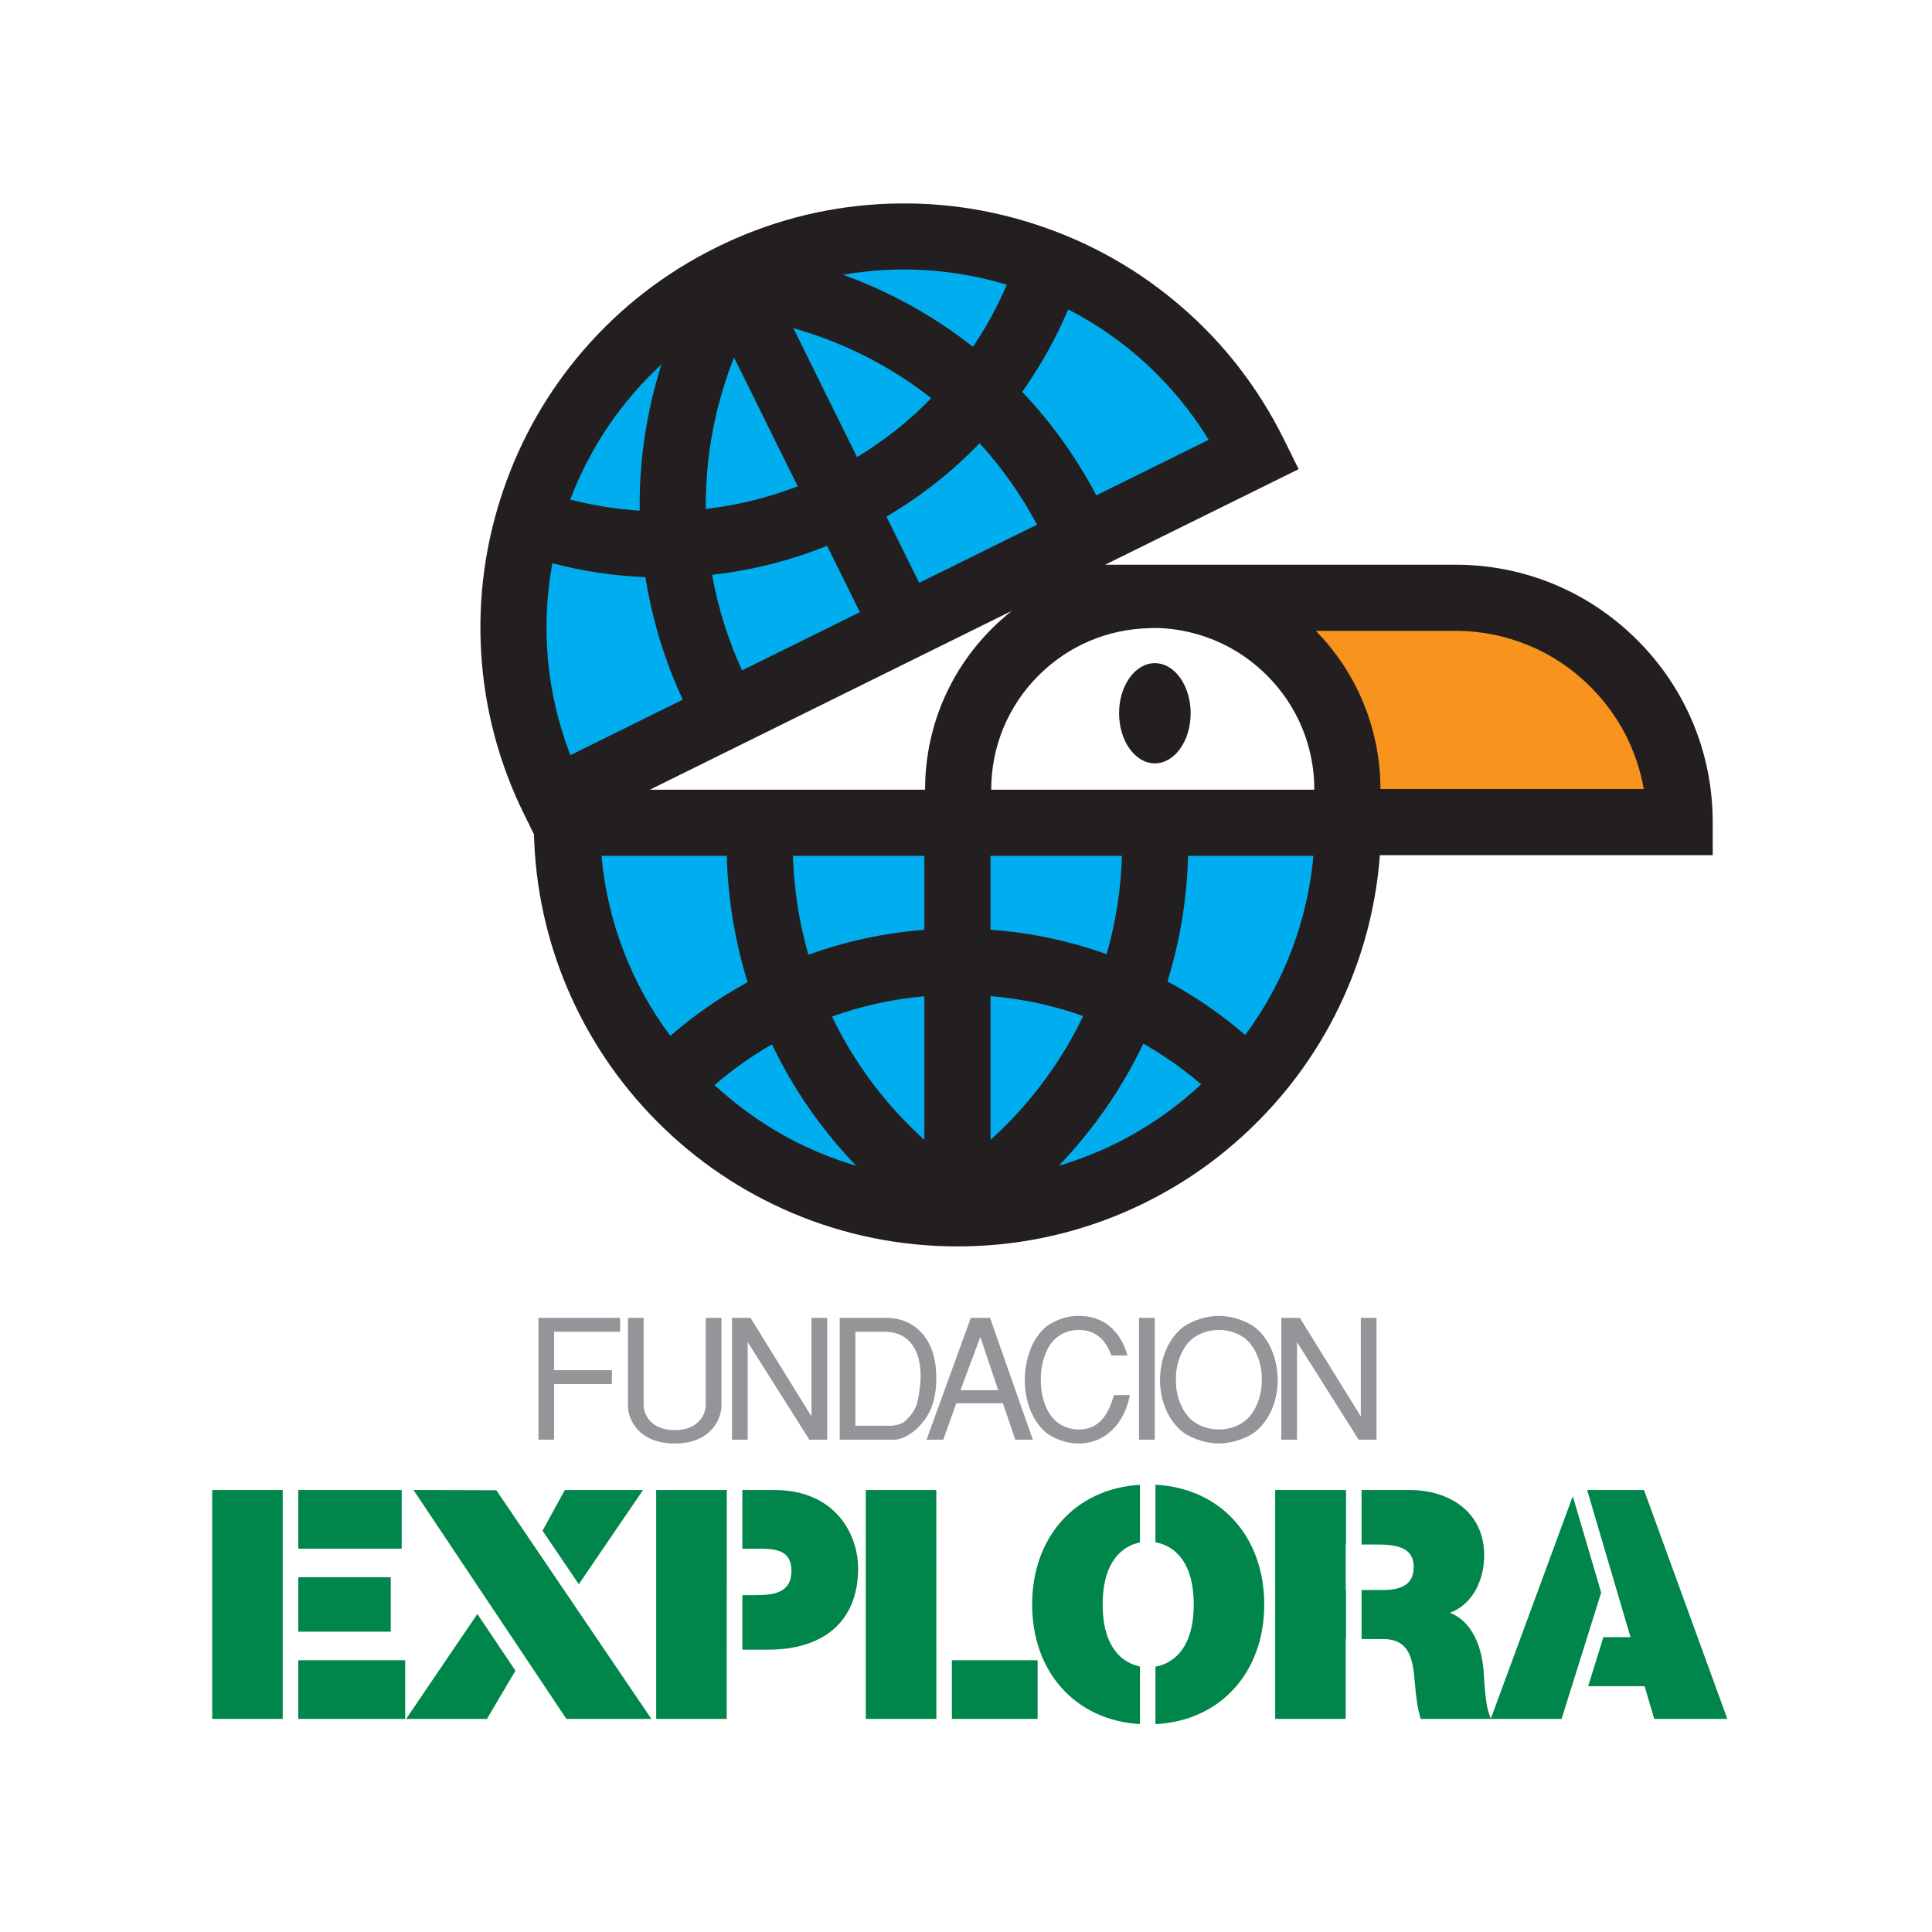 <?xml version="1.0" encoding="UTF-8"?>
<svg xmlns="http://www.w3.org/2000/svg" xmlns:xlink="http://www.w3.org/1999/xlink" width="194pt" height="194pt" viewBox="0 0 194 194" version="1.1">
<g id="surface1">
<path style=" stroke:none;fill-rule:evenodd;fill:rgb(0%,52.199%,28.999%);fill-opacity:1;" d="M 165.078 149.617 L 159.371 149.617 L 163.727 164.395 L 161.004 164.395 L 159.473 169.32 L 165.141 169.32 L 166.109 172.602 L 173.449 172.602 L 165.078 149.617 "/>
<path style=" stroke:none;fill-rule:evenodd;fill:rgb(0%,52.199%,28.999%);fill-opacity:1;" d="M 157.93 150.238 L 149.715 172.539 C 149.102 171.441 149.062 168.785 148.969 167.676 C 148.711 164.812 147.52 162.688 145.59 161.945 C 147.941 161.078 149.035 158.566 149.035 156.184 C 149.035 151.84 145.559 149.617 141.531 149.617 L 136.723 149.617 L 136.723 155.09 L 138.441 155.09 C 141.145 155.09 141.953 155.926 141.953 157.375 C 141.953 159.438 140.148 159.66 138.828 159.66 L 136.723 159.66 L 136.723 164.586 L 138.895 164.586 C 141.695 164.586 141.887 166.871 142.078 169.059 C 142.18 170.254 142.305 171.441 142.66 172.602 L 156.805 172.602 L 160.781 159.918 L 157.93 150.238 "/>
<path style=" stroke:none;fill-rule:evenodd;fill:rgb(57.599%,58.4%,59.599%);fill-opacity:1;" d="M 138.223 132.332 L 136.645 132.332 L 136.645 142.23 L 130.523 132.332 L 128.66 132.332 L 128.66 144.562 L 130.238 144.562 L 130.238 134.766 L 136.426 144.562 L 138.223 144.562 L 138.223 132.332 "/>
<path style=" stroke:none;fill-rule:evenodd;fill:rgb(0%,52.199%,28.999%);fill-opacity:1;" d="M 128.047 172.602 L 135.129 172.602 L 135.129 164.586 L 135.16 164.586 L 135.16 159.66 L 135.129 159.66 L 135.129 155.09 L 135.16 155.09 L 135.16 149.617 L 128.047 149.617 L 128.047 172.602 "/>
<path style=" stroke:none;fill-rule:evenodd;fill:rgb(0%,52.199%,28.999%);fill-opacity:1;" d="M 116.023 149.09 L 116.023 154.863 C 117.758 155.168 119.867 156.645 119.867 161.109 C 119.867 165.574 117.758 167.051 116.023 167.355 L 116.023 173.129 C 122.602 172.793 126.949 167.879 126.949 161.109 C 126.949 154.34 122.602 149.43 116.023 149.09 "/>
<path style=" stroke:none;fill-rule:evenodd;fill:rgb(57.599%,58.4%,59.599%);fill-opacity:1;" d="M 114.375 144.562 L 115.953 144.562 L 115.953 132.332 L 114.375 132.332 L 114.375 144.562 "/>
<path style=" stroke:none;fill-rule:evenodd;fill:rgb(0%,52.199%,28.999%);fill-opacity:1;" d="M 103.641 161.109 C 103.641 167.844 107.941 172.738 114.465 173.121 L 114.465 167.336 C 112.75 166.992 110.723 165.488 110.723 161.109 C 110.723 156.73 112.75 155.227 114.465 154.883 L 114.465 149.098 C 107.941 149.48 103.641 154.375 103.641 161.109 "/>
<path style=" stroke:none;fill-rule:evenodd;fill:rgb(0%,52.199%,28.999%);fill-opacity:1;" d="M 95.582 172.602 L 104.191 172.602 L 104.191 166.711 L 95.582 166.711 L 95.582 172.602 "/>
<path style=" stroke:none;fill-rule:evenodd;fill:rgb(57.599%,58.4%,59.599%);fill-opacity:1;" d="M 100.707 140.906 L 101.945 144.562 L 103.711 144.562 L 99.414 132.332 L 97.484 132.332 L 93.039 144.562 L 94.719 144.562 L 96.027 140.906 Z M 98.441 134.246 L 100.234 139.598 L 96.445 139.598 Z M 98.441 134.246 "/>
<path style=" stroke:none;fill-rule:evenodd;fill:rgb(0%,52.199%,28.999%);fill-opacity:1;" d="M 86.938 149.617 L 86.938 172.602 L 94.023 172.602 L 94.02 149.617 L 86.938 149.617 "/>
<path style=" stroke:none;fill-rule:evenodd;fill:rgb(0%,52.199%,28.999%);fill-opacity:1;" d="M 77.734 149.617 L 74.543 149.617 L 74.543 155.508 L 76.125 155.508 C 77.863 155.508 79.473 155.637 79.473 157.73 C 79.473 160.047 77.543 160.176 75.707 160.176 L 74.543 160.176 L 74.543 165.648 L 77.156 165.648 C 82.434 165.648 86.168 163.039 86.168 157.473 C 86.168 154.188 83.98 149.617 77.734 149.617 "/>
<path style=" stroke:none;fill-rule:evenodd;fill:rgb(57.599%,58.4%,59.599%);fill-opacity:1;" d="M 75.078 134.766 L 81.266 144.562 L 83.062 144.562 L 83.062 132.332 L 81.484 132.332 L 81.484 142.23 L 75.363 132.332 L 73.5 132.332 L 73.5 144.562 L 75.078 144.562 L 75.078 134.766 "/>
<path style=" stroke:none;fill-rule:evenodd;fill:rgb(0%,52.199%,28.999%);fill-opacity:1;" d="M 65.891 172.602 L 72.969 172.602 L 72.98 149.617 L 65.891 149.617 L 65.891 172.602 "/>
<path style=" stroke:none;fill-rule:evenodd;fill:rgb(0%,52.199%,28.999%);fill-opacity:1;" d="M 41.52 149.617 L 56.875 172.602 L 65.406 172.602 L 49.84 149.641 L 41.52 149.617 "/>
<path style=" stroke:none;fill-rule:evenodd;fill:rgb(0%,52.199%,28.999%);fill-opacity:1;" d="M 40.781 172.602 L 48.895 172.602 L 51.758 167.762 L 47.934 162.066 L 40.781 172.602 "/>
<path style=" stroke:none;fill-rule:evenodd;fill:rgb(0%,52.199%,28.999%);fill-opacity:1;" d="M 29.949 172.602 L 40.688 172.602 L 40.688 166.711 L 29.949 166.711 L 29.949 172.602 "/>
<path style=" stroke:none;fill-rule:evenodd;fill:rgb(0%,52.199%,28.999%);fill-opacity:1;" d="M 21.309 172.602 L 28.387 172.602 L 28.387 149.617 L 21.309 149.617 L 21.309 172.602 "/>
<path style=" stroke:none;fill-rule:evenodd;fill:rgb(0%,52.199%,28.999%);fill-opacity:1;" d="M 39.238 158.375 L 29.949 158.375 L 29.949 163.844 L 39.238 163.844 L 39.238 158.375 "/>
<path style=" stroke:none;fill-rule:evenodd;fill:rgb(0%,52.199%,28.999%);fill-opacity:1;" d="M 40.336 149.617 L 29.949 149.617 L 29.949 155.508 L 40.336 155.508 L 40.336 149.617 "/>
<path style=" stroke:none;fill-rule:evenodd;fill:rgb(57.599%,58.4%,59.599%);fill-opacity:1;" d="M 72.445 141.156 L 72.445 132.332 L 70.867 132.332 L 70.867 141.055 C 70.867 142.027 70.148 143.605 67.75 143.605 C 65.352 143.605 64.629 142.027 64.629 141.055 L 64.629 132.332 L 63.051 132.332 L 63.051 141.156 C 63.051 142.48 64.094 144.945 67.75 144.945 C 71.406 144.945 72.445 142.48 72.445 141.156 "/>
<path style=" stroke:none;fill-rule:evenodd;fill:rgb(0%,52.199%,28.999%);fill-opacity:1;" d="M 64.57 149.617 L 56.715 149.617 L 54.48 153.707 L 58.121 159.078 L 64.57 149.617 "/>
<path style=" stroke:none;fill-rule:evenodd;fill:rgb(57.599%,58.4%,59.599%);fill-opacity:1;" d="M 62.266 133.727 L 62.266 132.332 L 54.066 132.332 L 54.066 144.562 L 55.641 144.562 L 55.641 138.977 L 61.445 138.977 L 61.445 137.586 L 55.641 137.586 L 55.641 133.727 L 62.266 133.727 "/>
<path style=" stroke:none;fill-rule:evenodd;fill:rgb(57.599%,58.4%,59.599%);fill-opacity:1;" d="M 89.031 132.332 L 84.32 132.332 L 84.32 144.562 L 89.887 144.562 C 90.492 144.527 91.664 144.09 92.723 142.734 C 93.812 141.375 94.164 139.512 93.965 137.316 C 93.68 134.164 91.613 132.332 89.031 132.332 Z M 92.07 140.988 C 91.902 141.609 91.113 142.648 90.574 142.902 C 90.09 143.117 89.785 143.168 89.316 143.168 L 85.895 143.168 L 85.895 133.727 L 88.883 133.727 C 89.973 133.727 91.078 134.145 91.766 135.285 C 92.336 136.207 92.469 137.398 92.438 138.488 C 92.387 139.562 92.184 140.52 92.07 140.988 "/>
<path style=" stroke:none;fill-rule:evenodd;fill:rgb(57.599%,58.4%,59.599%);fill-opacity:1;" d="M 108.32 133.543 C 110.016 133.543 111.055 134.566 111.59 136.109 L 113.219 136.109 C 112.496 133.625 110.82 132.102 108.238 132.133 C 106.711 132.148 105.367 132.887 104.848 133.391 C 103.426 134.75 102.922 136.812 102.902 138.539 C 102.887 140.27 103.426 142.332 104.848 143.691 C 105.367 144.191 106.711 144.93 108.238 144.945 C 111.02 144.98 112.934 142.883 113.453 140.082 L 111.844 140.082 C 111.223 142.414 110.117 143.539 108.32 143.539 C 107.348 143.539 106.359 143.152 105.688 142.363 C 104.965 141.508 104.48 140.031 104.516 138.539 C 104.48 137.047 104.965 135.57 105.688 134.715 C 106.359 133.926 107.348 133.543 108.32 133.543 "/>
<path style=" stroke:none;fill-rule:evenodd;fill:rgb(57.599%,58.4%,59.599%);fill-opacity:1;" d="M 122.391 132.133 C 120.695 132.148 119.219 132.887 118.633 133.391 C 117.055 134.75 116.504 136.812 116.484 138.539 C 116.469 140.27 117.055 142.332 118.633 143.691 C 119.219 144.191 120.695 144.93 122.391 144.945 C 124.086 144.93 125.559 144.191 126.148 143.691 C 127.723 142.332 128.312 140.27 128.297 138.539 C 128.277 136.812 127.723 134.75 126.148 133.391 C 125.559 132.887 124.086 132.148 122.391 132.133 Z M 126.699 138.539 C 126.734 140.031 126.18 141.508 125.359 142.363 C 124.602 143.152 123.48 143.539 122.391 143.539 C 121.301 143.539 120.176 143.152 119.422 142.363 C 118.598 141.508 118.047 140.031 118.078 138.539 C 118.047 137.047 118.598 135.57 119.422 134.715 C 120.176 133.926 121.301 133.543 122.391 133.543 C 123.48 133.543 124.602 133.926 125.359 134.715 C 126.18 135.57 126.734 137.047 126.699 138.539 "/>
<path style=" stroke:none;fill-rule:evenodd;fill:rgb(13.699%,12.199%,12.5%);fill-opacity:1;" d="M 112.371 71.621 C 112.371 74.398 113.98 76.652 115.965 76.652 C 117.949 76.652 119.559 74.398 119.559 71.621 C 119.559 68.844 117.949 66.59 115.965 66.59 C 113.98 66.59 112.371 68.844 112.371 71.621 "/>
<path style=" stroke:none;fill-rule:evenodd;fill:rgb(13.699%,12.199%,12.5%);fill-opacity:1;" d="M 164.406 64.273 C 159.527 59.395 153.039 56.703 146.133 56.703 L 110.98 56.703 L 127.422 48.582 L 130.402 47.109 L 128.93 44.133 C 126.387 38.984 122.91 34.488 118.598 30.77 C 114.434 27.176 109.668 24.453 104.438 22.684 C 99.207 20.91 93.77 20.176 88.277 20.5 C 82.59 20.832 77.094 22.289 71.949 24.836 C 66.801 27.379 62.305 30.855 58.582 35.168 C 54.988 39.332 52.27 44.098 50.5 49.328 C 48.727 54.562 47.992 59.996 48.312 65.488 C 48.648 71.176 50.105 76.668 52.652 81.816 L 53.617 83.773 C 53.758 89.105 54.875 94.281 56.945 99.176 C 59.09 104.242 62.156 108.789 66.059 112.695 C 69.965 116.602 74.516 119.668 79.582 121.812 C 84.828 124.031 90.398 125.156 96.141 125.156 C 101.883 125.156 107.453 124.031 112.699 121.812 C 117.766 119.668 122.316 116.602 126.223 112.695 C 130.129 108.789 133.195 104.242 135.336 99.176 C 137.133 94.926 138.215 90.465 138.559 85.871 L 171.98 85.871 L 171.98 82.551 C 171.98 75.645 169.289 69.156 164.406 64.273 Z M 92.891 79.297 L 65.254 79.297 L 101.605 61.336 C 100.902 61.891 100.23 62.488 99.59 63.133 C 95.27 67.449 92.891 73.188 92.891 79.297 Z M 99.531 79.297 C 99.535 74.965 101.223 70.891 104.285 67.828 C 107.277 64.836 111.234 63.156 115.457 63.078 C 115.457 63.078 121.906 62.508 127.227 67.828 C 130.289 70.891 131.977 74.965 131.977 79.297 L 99.531 79.297 "/>
<path style=" stroke:none;fill-rule:evenodd;fill:rgb(0%,68.199%,93.7%);fill-opacity:1;" d="M 107.262 31.07 C 113.078 34.059 117.93 38.555 121.367 44.164 L 110.086 49.738 C 108.086 45.938 105.578 42.441 102.645 39.348 C 104.48 36.758 106.023 33.992 107.262 31.07 "/>
<path style=" stroke:none;fill-rule:evenodd;fill:rgb(0%,68.199%,93.7%);fill-opacity:1;" d="M 104.129 52.684 L 92.297 58.523 L 89.012 51.871 C 92.469 49.844 95.602 47.379 98.367 44.508 C 100.613 46.973 102.551 49.715 104.129 52.684 "/>
<path style=" stroke:none;fill-rule:evenodd;fill:rgb(0%,68.199%,93.7%);fill-opacity:1;" d="M 101.098 28.59 C 100.16 30.777 99.027 32.859 97.699 34.824 C 96.73 34.062 95.734 33.336 94.707 32.652 C 91.57 30.562 88.191 28.863 84.66 27.59 C 90.094 26.641 95.695 26.965 101.098 28.59 "/>
<path style=" stroke:none;fill-rule:evenodd;fill:rgb(0%,68.199%,93.7%);fill-opacity:1;" d="M 91.023 38.18 C 91.875 38.746 92.703 39.352 93.508 39.984 C 91.289 42.266 88.797 44.242 86.059 45.898 L 79.664 32.953 C 83.688 34.09 87.531 35.852 91.023 38.18 "/>
<path style=" stroke:none;fill-rule:evenodd;fill:rgb(0%,68.199%,93.7%);fill-opacity:1;" d="M 86.344 61.469 L 74.512 67.312 C 73.105 64.242 72.098 61.016 71.504 57.719 C 75.469 57.277 79.336 56.301 83.051 54.805 L 86.344 61.469 "/>
<path style=" stroke:none;fill-rule:evenodd;fill:rgb(0%,68.199%,93.7%);fill-opacity:1;" d="M 70.957 48.094 C 71.23 43.902 72.168 39.781 73.707 35.895 L 80.098 48.828 C 77.121 49.98 74.035 50.742 70.875 51.105 C 70.863 50.102 70.891 49.098 70.957 48.094 "/>
<path style=" stroke:none;fill-rule:evenodd;fill:rgb(0%,68.199%,93.7%);fill-opacity:1;" d="M 66.41 36.605 C 65.281 40.184 64.574 43.898 64.328 47.66 C 64.25 48.863 64.219 50.07 64.234 51.273 C 61.883 51.129 59.551 50.754 57.258 50.16 C 59.254 44.93 62.383 40.32 66.41 36.605 "/>
<path style=" stroke:none;fill-rule:evenodd;fill:rgb(0%,68.199%,93.7%);fill-opacity:1;" d="M 55.465 56.559 C 58.531 57.363 61.656 57.828 64.809 57.953 C 65.48 62.191 66.738 66.332 68.555 70.254 L 57.273 75.828 C 54.891 69.656 54.273 63.031 55.465 56.559 "/>
<path style=" stroke:none;fill-rule:evenodd;fill:rgb(0%,68.199%,93.7%);fill-opacity:1;" d="M 60.395 85.938 L 72.98 85.938 C 73.09 90.258 73.797 94.531 75.07 98.625 C 72.297 100.137 69.703 101.938 67.309 104.016 C 63.379 98.738 60.996 92.523 60.395 85.938 "/>
<path style=" stroke:none;fill-rule:evenodd;fill:rgb(0%,68.199%,93.7%);fill-opacity:1;" d="M 71.754 108.953 C 73.547 107.41 75.473 106.043 77.516 104.867 C 78.035 105.953 78.594 107.023 79.199 108.07 C 81.086 111.328 83.363 114.348 85.961 117.055 C 80.707 115.512 75.859 112.766 71.754 108.953 "/>
<path style=" stroke:none;fill-rule:evenodd;fill:rgb(0%,68.199%,93.7%);fill-opacity:1;" d="M 92.82 114.457 C 89.715 111.656 87.051 108.375 84.949 104.742 C 84.449 103.871 83.98 102.984 83.543 102.078 C 86.539 101.004 89.641 100.32 92.82 100.035 L 92.82 114.457 "/>
<path style=" stroke:none;fill-rule:evenodd;fill:rgb(0%,68.199%,93.7%);fill-opacity:1;" d="M 92.82 93.367 C 88.828 93.672 84.93 94.512 81.176 95.871 C 80.25 92.652 79.723 89.312 79.625 85.938 L 92.82 85.938 L 92.82 93.367 "/>
<path style=" stroke:none;fill-rule:evenodd;fill:rgb(0%,68.199%,93.7%);fill-opacity:1;" d="M 99.465 85.938 L 112.66 85.938 C 112.559 89.293 112.039 92.613 111.121 95.816 C 107.363 94.469 103.461 93.645 99.465 93.359 L 99.465 85.938 "/>
<path style=" stroke:none;fill-rule:evenodd;fill:rgb(0%,68.199%,93.7%);fill-opacity:1;" d="M 99.465 114.457 L 99.465 100.023 C 102.648 100.293 105.762 100.961 108.762 102.027 C 108.32 102.949 107.844 103.855 107.332 104.742 C 105.23 108.375 102.566 111.656 99.465 114.457 "/>
<path style=" stroke:none;fill-rule:evenodd;fill:rgb(0%,68.199%,93.7%);fill-opacity:1;" d="M 106.32 117.055 C 108.918 114.348 111.195 111.328 113.082 108.07 C 113.699 107 114.273 105.906 114.805 104.793 C 116.863 105.969 118.805 107.332 120.609 108.879 C 116.488 112.727 111.609 115.5 106.32 117.055 "/>
<path style=" stroke:none;fill-rule:evenodd;fill:rgb(0%,68.199%,93.7%);fill-opacity:1;" d="M 125.039 103.926 C 122.637 101.852 120.027 100.055 117.234 98.551 C 118.492 94.477 119.191 90.23 119.301 85.938 L 131.887 85.938 C 131.289 92.488 128.93 98.672 125.039 103.926 "/>
<path style=" stroke:none;fill-rule:evenodd;fill:rgb(96.899%,57.999%,11.4%);fill-opacity:1;" d="M 138.617 79.23 C 138.602 73.246 136.301 67.621 132.133 63.348 L 146.133 63.348 C 151.262 63.348 156.086 65.344 159.711 68.973 C 162.543 71.805 164.383 75.363 165.055 79.23 L 138.617 79.23 "/>
</g>
</svg>
